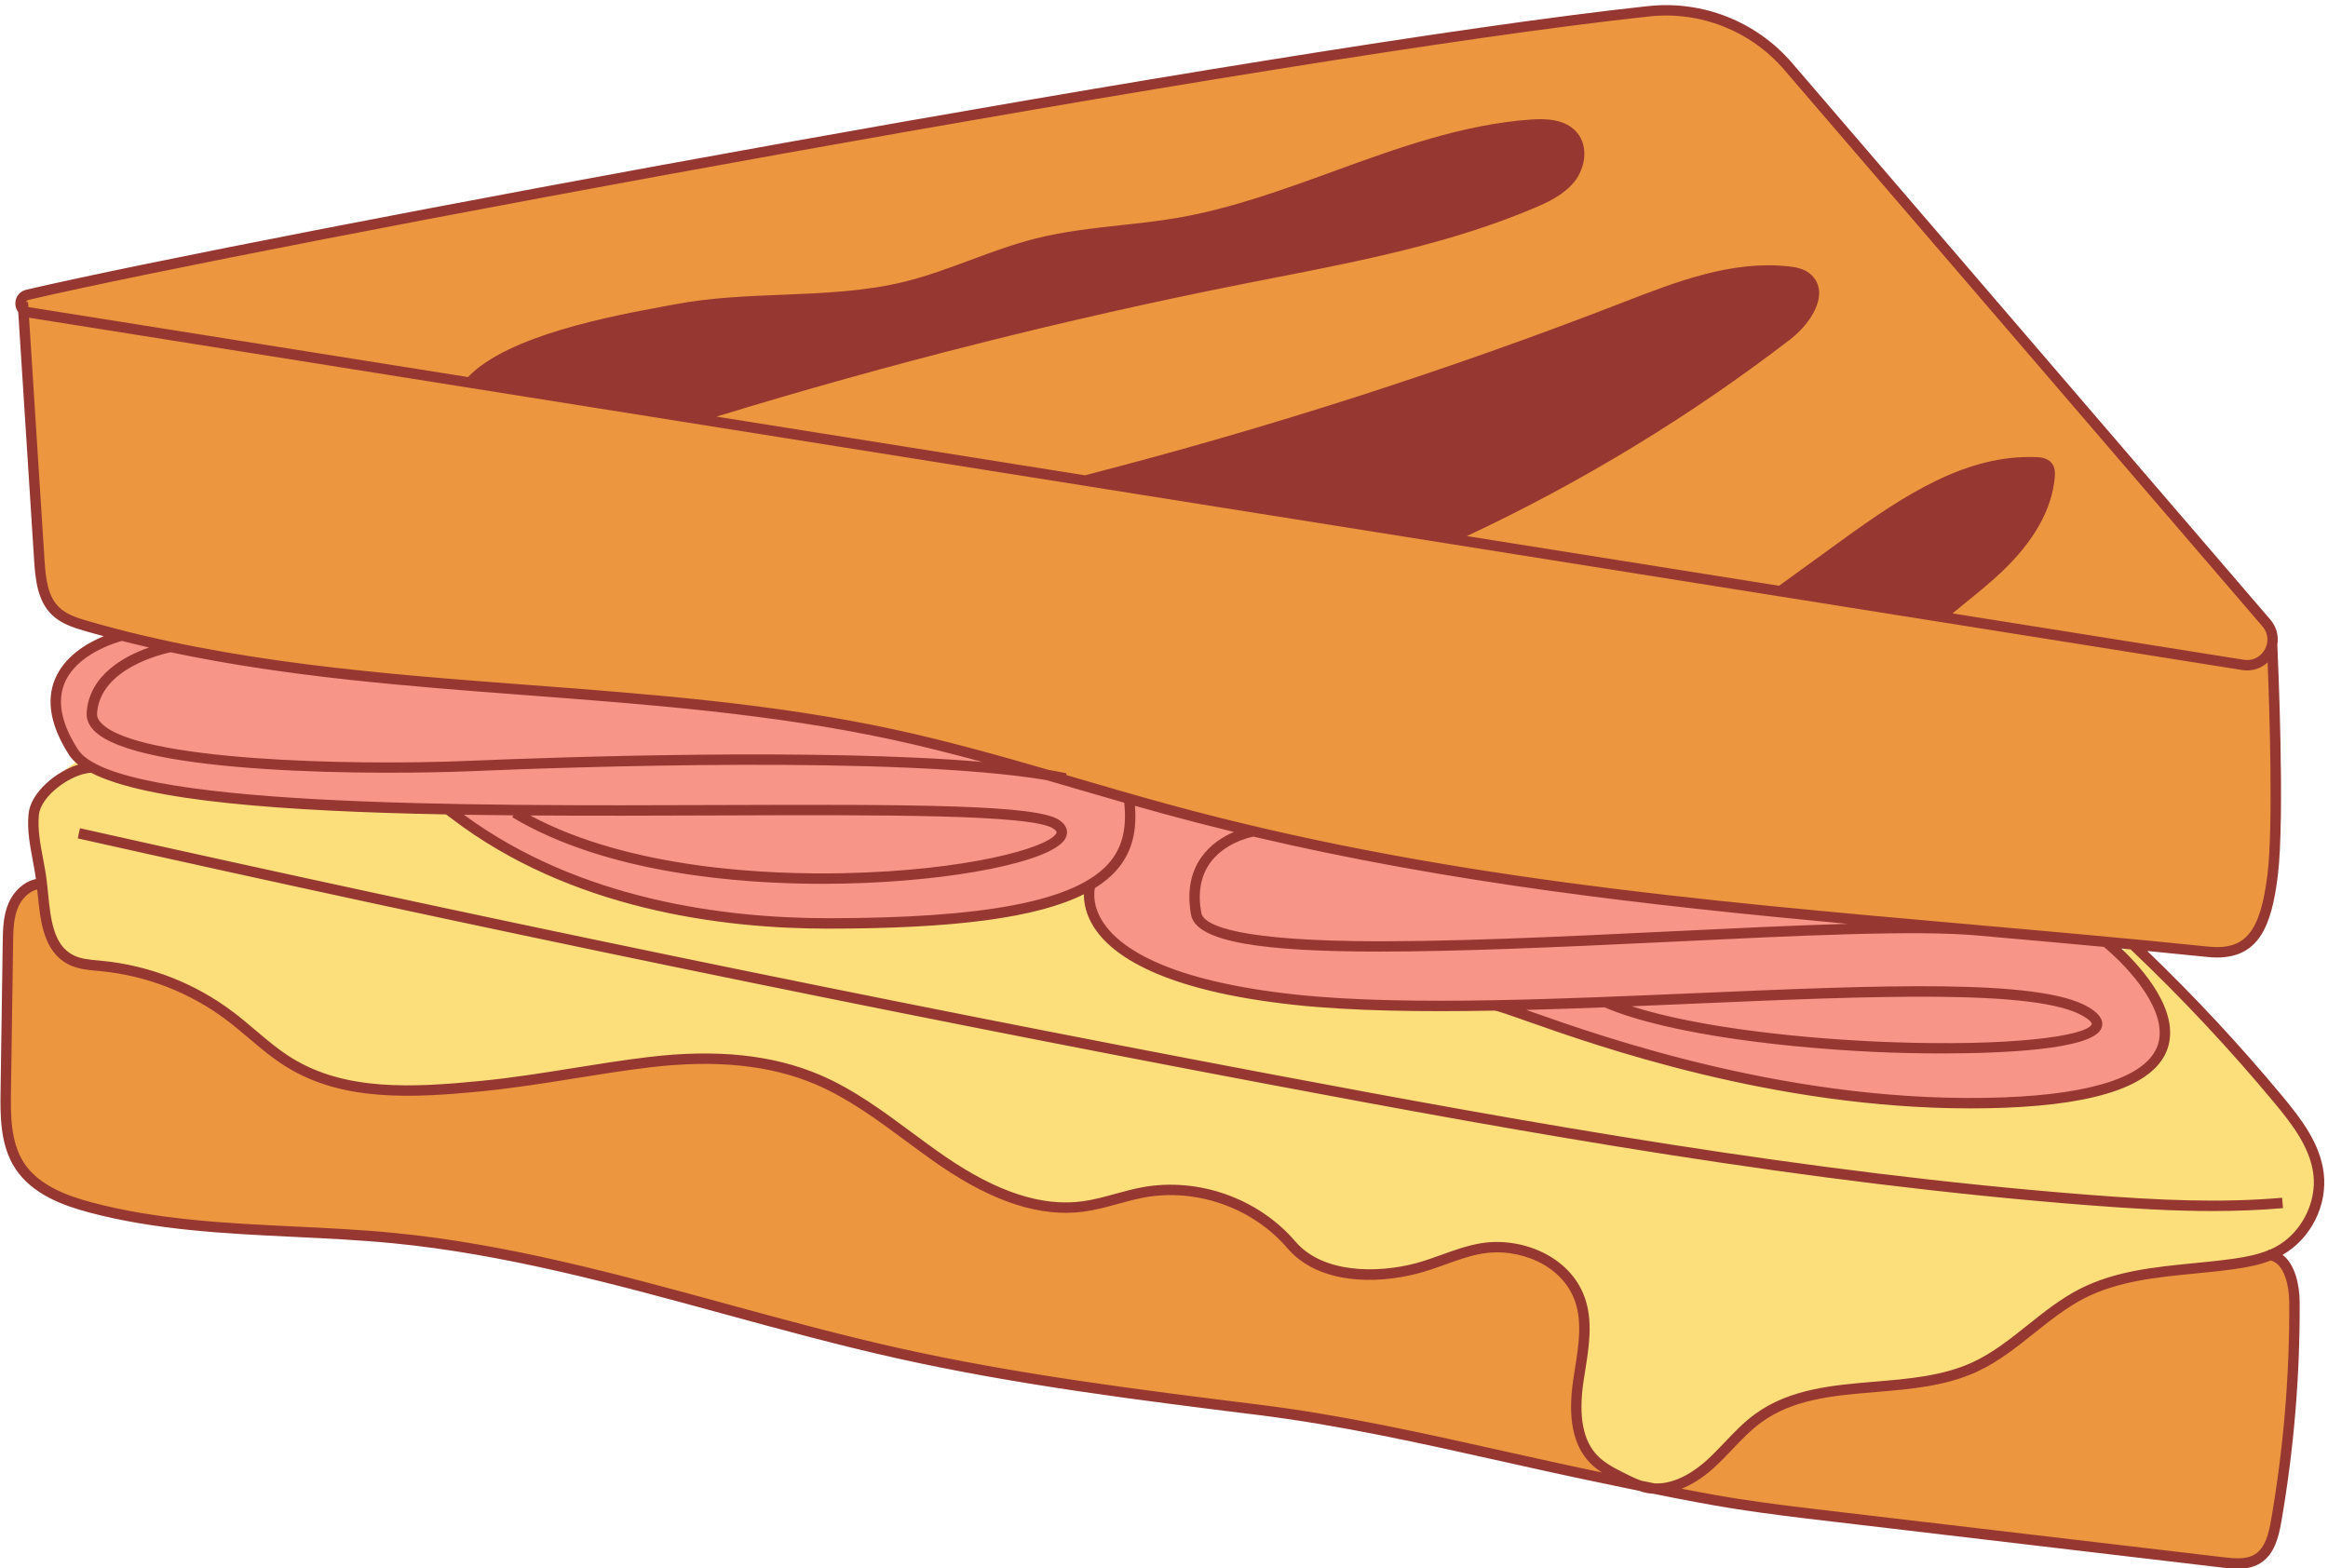 <?xml version="1.0" encoding="UTF-8"?><svg xmlns="http://www.w3.org/2000/svg" xmlns:xlink="http://www.w3.org/1999/xlink" height="337.5" preserveAspectRatio="xMidYMid meet" version="1.0" viewBox="-0.1 -1.1 500.9 337.5" width="500.9" zoomAndPan="magnify"><g><g id="change1_1"><path d="M 488.379 268.977 C 485.945 269.969 483.316 270.473 480.703 270.848 C 469.629 272.441 457.918 272.152 447.949 277.23 C 439.602 281.48 433.309 289.125 424.805 293.055 C 410.148 299.82 391.207 294.57 378.172 304.094 C 374.258 306.953 371.293 310.902 367.676 314.129 C 364.375 317.07 360.137 319.465 355.793 319.219 C 361.762 320.434 367.738 321.59 373.754 322.531 C 380.344 323.559 386.965 324.344 393.586 325.121 C 414.812 327.625 436.039 330.133 457.262 332.637 C 464.242 333.457 471.223 334.281 478.199 335.105 C 480.742 335.402 483.508 335.656 485.672 334.301 C 488.309 332.652 489.121 329.25 489.652 326.191 C 492.344 310.688 493.66 294.945 493.582 279.211 C 493.559 275.035 492.332 269.641 488.379 268.977 Z M 348.965 316.914 C 346.766 315.809 344.523 314.672 342.812 312.906 C 338.695 308.656 338.641 301.973 339.488 296.113 C 340.332 290.262 341.793 284.148 339.848 278.562 C 337.004 270.402 327.227 266.109 318.703 267.535 C 313.883 268.344 309.43 270.605 304.699 271.844 C 295.602 274.223 283.875 273.906 277.754 266.766 C 270.082 257.816 257.512 253.355 245.914 255.473 C 241.523 256.277 237.312 257.938 232.891 258.52 C 222.223 259.926 211.75 254.906 202.859 248.84 C 193.973 242.773 185.785 235.457 175.887 231.234 C 164.57 226.406 151.816 226.004 139.602 227.465 C 127.387 228.926 115.973 231.367 103.734 232.582 C 89.57 233.988 74.258 235.004 62.137 227.543 C 57.523 224.703 53.676 220.789 49.352 217.527 C 41.355 211.5 31.676 207.742 21.711 206.766 C 19.441 206.543 17.078 206.438 15.059 205.383 C 9.664 202.555 9.602 195.176 8.898 189.055 C 6.238 189.055 3.891 191.133 2.809 193.582 C 1.699 196.102 1.645 198.941 1.605 201.695 C 1.449 212.328 1.297 222.965 1.145 233.602 C 1.062 239.156 1.086 245.09 4.125 249.738 C 7.43 254.793 13.543 257.168 19.375 258.723 C 40.555 264.355 62.863 263.188 84.676 265.324 C 121.504 268.93 156.676 281.93 192.789 290.016 C 218.527 295.777 244.754 299.043 270.93 302.297 C 295.289 305.328 319.172 311.605 343.207 316.609 C 346.387 317.27 349.562 317.934 352.742 318.594 C 351.441 318.148 350.195 317.535 348.965 316.914 Z M 488.891 187.203 C 487.297 200.141 483.656 204.609 474.906 203.703 C 398.391 195.809 324.797 193.27 250.609 172.949 C 231.137 167.613 211.922 161.262 192.188 156.984 C 135.035 144.598 74.75 149.871 18.57 133.629 C 16.148 132.93 13.637 132.133 11.832 130.371 C 9.031 127.648 8.613 123.367 8.363 119.465 C 7.215 101.512 6.066 83.559 4.918 65.605 C 3.914 64.66 4.168 62.719 5.801 62.34 C 51.891 51.57 272.5 10.137 354.676 1.32 C 366.02 0.102 377.223 4.547 384.656 13.195 L 487.543 132.953 C 488.758 134.363 489.082 136.047 488.773 137.578 C 488.773 137.578 490.48 174.266 488.891 187.203" fill="#ec9740"/></g><g id="change2_1"><path d="M 489.945 268.262 C 487.098 269.754 483.887 270.391 480.703 270.848 C 469.629 272.441 457.918 272.152 447.949 277.23 C 439.602 281.48 433.309 289.125 424.805 293.055 C 410.148 299.82 391.207 294.57 378.172 304.094 C 374.258 306.953 371.293 310.902 367.676 314.129 C 364.059 317.352 359.312 319.93 354.543 319.078 C 352.574 318.727 350.754 317.816 348.965 316.914 C 346.766 315.809 344.523 314.672 342.812 312.906 C 338.695 308.656 338.641 301.973 339.488 296.113 C 340.332 290.262 341.793 284.148 339.848 278.562 C 337.004 270.402 327.227 266.109 318.703 267.535 C 313.883 268.344 309.43 270.605 304.699 271.844 C 295.602 274.223 283.875 273.906 277.754 266.766 C 270.082 257.816 257.512 253.355 245.914 255.473 C 241.523 256.277 237.312 257.938 232.891 258.52 C 222.223 259.926 211.75 254.906 202.859 248.84 C 193.973 242.773 185.785 235.457 175.887 231.234 C 164.57 226.406 151.816 226.004 139.602 227.465 C 127.387 228.926 115.973 231.367 103.734 232.582 C 89.57 233.988 74.258 235.004 62.137 227.543 C 57.523 224.703 53.676 220.789 49.352 217.527 C 41.355 211.5 31.676 207.742 21.711 206.766 C 19.441 206.543 17.078 206.438 15.059 205.383 C 9.512 202.477 9.602 194.754 8.84 188.539 C 8.25 183.734 6.695 178.977 7.152 174.16 C 8.09 164.484 26.957 156.27 44.48 150.441 C 45.281 153.066 46.664 155.457 48.859 157.055 C 51.457 158.945 54.781 159.449 57.961 159.898 C 68.164 161.332 78.363 162.77 88.566 164.203 C 121.285 168.809 154.031 173.418 186.988 175.793 C 200.773 176.785 214.613 177.387 228.254 179.602 C 246.512 182.562 264.215 188.375 282.469 191.355 C 326.152 198.484 372.309 189.324 414.238 203.496 C 420.445 205.594 426.578 208.207 433.102 208.801 C 442.145 209.625 450.734 206.539 458.836 202.133 C 469.953 212.645 480.438 223.828 490.211 235.602 C 494.102 240.285 498.023 245.398 498.766 251.441 C 499.586 258.125 495.91 265.137 489.945 268.262" fill="#fcdf7b"/></g><g id="change3_1"><path d="M 431.277 236.145 C 375.086 238.32 325.055 215.172 321.426 215.246 L 321.43 215.242 C 305.535 215.531 290.691 215.32 278.656 214.031 C 227.906 208.594 234.516 189.285 234.516 189.281 C 225.602 194.613 208.551 197.605 178.039 197.605 C 121.324 197.605 97.301 173.047 96.105 173.012 C 56.215 172.223 21.348 169.496 15.723 160.77 C 2.988 141.012 26.113 135.672 26.113 135.672 C 26.121 135.672 26.129 135.668 26.141 135.668 C 80.141 149.422 137.594 145.152 192.188 156.984 C 211.922 161.262 231.137 167.613 250.609 172.949 C 317.695 191.324 384.297 195.16 453.008 201.566 C 459.516 206.859 487.469 233.973 431.277 236.145" fill="#f79589"/></g><g id="change4_1"><path d="M 490.926 256.637 L 491.117 258.867 C 486.082 259.305 481.066 259.492 475.926 259.492 C 467.48 259.492 458.699 258.98 448.949 258.223 C 388.41 253.496 328.699 242.777 272.73 232.203 C 187.484 216.102 101.32 198.305 16.625 179.305 L 17.113 177.121 C 101.785 196.113 187.926 213.906 273.148 230.004 C 329.055 240.562 388.695 251.27 449.125 255.988 C 464.695 257.203 477.762 257.777 490.926 256.637 Z M 489.422 267.27 C 489.039 267.473 488.645 267.652 488.246 267.824 C 488.164 267.812 488.09 267.797 488.008 267.789 L 487.996 267.926 C 485.605 268.906 483.023 269.387 480.543 269.742 C 477.691 270.148 474.738 270.441 471.879 270.723 C 463.586 271.535 455.012 272.379 447.441 276.23 C 443.344 278.316 439.715 281.215 436.207 284.012 C 432.488 286.977 428.645 290.047 424.336 292.035 C 417.953 294.984 410.535 295.605 403.363 296.203 C 394.316 296.961 384.965 297.742 377.512 303.188 C 375.094 304.953 373.027 307.121 371.031 309.219 C 369.715 310.598 368.355 312.023 366.934 313.293 C 364.727 315.258 360.508 318.324 355.926 318.102 C 354.969 317.906 354.012 317.715 353.062 317.52 C 351.832 317.094 350.637 316.504 349.465 315.914 C 347.375 314.863 345.215 313.773 343.617 312.125 C 340.508 308.918 339.52 303.73 340.594 296.273 C 340.719 295.418 340.855 294.555 340.996 293.688 C 341.812 288.543 342.656 283.223 340.906 278.191 C 337.711 269.02 327.012 265.008 318.52 266.43 C 315.598 266.918 312.809 267.926 310.109 268.895 C 308.25 269.566 306.328 270.258 304.414 270.758 C 296.215 272.902 284.531 272.953 278.605 266.035 C 270.652 256.758 257.738 252.176 245.711 254.371 C 243.715 254.738 241.746 255.277 239.844 255.801 C 237.523 256.438 235.129 257.098 232.746 257.41 C 224.094 258.555 214.523 255.441 203.492 247.914 C 200.945 246.18 198.406 244.301 195.953 242.48 C 189.824 237.949 183.488 233.262 176.324 230.203 C 166.148 225.863 154.094 224.602 139.469 226.352 C 133.957 227.012 128.535 227.883 123.289 228.723 C 116.918 229.746 110.328 230.801 103.621 231.469 C 88.66 232.953 74.273 233.695 62.723 226.59 C 59.934 224.875 57.359 222.691 54.867 220.582 C 53.309 219.262 51.695 217.891 50.023 216.633 C 41.832 210.453 32.078 206.656 21.82 205.648 L 21.027 205.574 C 19.043 205.395 17.168 205.223 15.578 204.387 C 11.348 202.176 10.785 196.559 10.242 191.133 C 10.152 190.203 10.059 189.289 9.949 188.402 C 9.754 186.809 9.453 185.211 9.164 183.664 C 8.551 180.426 7.973 177.363 8.27 174.266 C 8.664 170.129 15.215 165.406 19.492 165.184 C 31.477 171.375 61.359 173.484 95.867 174.148 C 96.105 174.312 96.531 174.637 96.953 174.957 C 122.617 194.602 155.215 198.727 178.039 198.727 C 205.348 198.727 222.984 196.402 233.117 191.32 C 233.094 193.066 233.477 195.602 235.27 198.414 C 239.039 204.336 249.609 212.047 278.539 215.145 C 290.664 216.445 305.508 216.656 321.457 216.367 C 322.09 216.398 325.016 217.43 328.402 218.629 C 343.309 223.898 381.535 237.406 423.863 237.406 C 426.332 237.406 428.824 237.363 431.32 237.266 C 451.961 236.469 463.73 232.16 466.301 224.469 C 468.992 216.402 460.828 207.27 456.324 203.008 C 456.992 203.07 457.66 203.133 458.328 203.195 C 469.281 213.574 479.719 224.711 489.352 236.316 C 493.168 240.914 496.953 245.883 497.652 251.578 C 498.414 257.77 494.953 264.371 489.422 267.27 Z M 492.461 279.215 C 492.543 294.855 491.227 310.594 488.547 326 C 488.059 328.812 487.348 331.93 485.078 333.352 C 483.297 334.469 480.871 334.293 478.332 333.992 L 393.715 324.012 C 387.227 323.246 380.512 322.453 373.93 321.426 C 369.855 320.785 365.766 320.039 361.695 319.25 C 363.949 318.352 366.223 316.926 368.422 314.965 C 369.914 313.633 371.305 312.176 372.648 310.766 C 374.672 308.645 376.578 306.645 378.832 304.996 C 385.777 299.926 394.41 299.199 403.551 298.438 C 410.914 297.82 418.531 297.184 425.273 294.07 C 429.828 291.965 433.781 288.812 437.605 285.762 C 441.027 283.031 444.562 280.211 448.457 278.227 C 455.648 274.566 464.012 273.742 472.098 272.949 C 474.98 272.668 477.961 272.375 480.863 271.957 C 483.371 271.598 485.996 271.113 488.496 270.137 C 491.375 270.918 492.441 275.398 492.461 279.215 Z M 323.207 311.094 C 306.207 307.297 288.633 303.371 271.07 301.188 C 245.344 297.984 218.738 294.68 193.031 288.922 C 180.625 286.145 168.109 282.723 156.008 279.418 C 132.91 273.109 109.023 266.582 84.785 264.211 C 77.633 263.512 70.324 263.156 63.254 262.82 C 48.781 262.121 33.809 261.402 19.664 257.637 C 14.57 256.281 8.309 254.09 5.062 249.129 C 2.105 244.602 2.191 238.512 2.262 233.617 L 2.723 201.711 C 2.762 199.094 2.801 196.387 3.836 194.035 C 4.547 192.422 6.043 190.746 7.902 190.293 C 7.938 190.648 7.98 190.992 8.016 191.352 C 8.59 197.094 9.238 203.598 14.539 206.375 C 16.523 207.41 18.711 207.613 20.824 207.805 L 21.602 207.879 C 31.449 208.844 40.809 212.488 48.676 218.422 C 50.293 219.645 51.883 220.988 53.418 222.289 C 55.977 224.453 58.617 226.691 61.551 228.496 C 73.695 235.969 88.488 235.219 103.844 233.695 C 110.613 233.023 117.238 231.961 123.645 230.934 C 128.867 230.094 134.266 229.23 139.734 228.574 C 153.961 226.875 165.641 228.082 175.445 232.266 C 182.367 235.219 188.598 239.824 194.621 244.281 C 197.094 246.109 199.648 248.004 202.23 249.766 C 213.734 257.617 223.812 260.844 233.039 259.633 C 235.574 259.297 238.047 258.617 240.438 257.961 C 242.293 257.449 244.215 256.926 246.113 256.574 C 257.371 254.523 269.457 258.805 276.906 267.496 C 283.5 275.188 295.73 275.344 304.98 272.926 C 306.992 272.398 308.965 271.688 310.871 271.004 C 313.594 270.023 316.168 269.094 318.891 268.637 C 326.465 267.367 335.984 270.875 338.789 278.93 C 340.355 283.43 339.555 288.465 338.781 293.336 C 338.645 294.215 338.504 295.086 338.379 295.957 C 337.195 304.145 338.387 309.945 342.008 313.684 C 342.777 314.477 343.648 315.148 344.555 315.746 L 343.438 315.512 C 336.688 314.105 329.832 312.574 323.207 311.094 Z M 113.98 174.375 C 127.512 174.465 141.379 174.418 154.848 174.367 C 189.41 174.242 222.055 174.125 226.547 177.207 C 227.438 177.82 227.266 178.09 227.125 178.305 C 225.129 181.418 207.738 186.23 181.516 186.793 C 165.285 187.145 135.527 185.934 113.98 174.375 Z M 13.762 145.98 C 16.312 139.684 24.699 137.203 26.137 136.82 C 28.078 137.312 30.023 137.781 31.977 138.227 C 26.867 140.004 19.117 144.027 18.547 152.223 C 18.449 153.621 18.98 154.93 20.125 156.102 C 29.457 165.691 81.863 165.664 101.262 164.844 C 122.895 163.93 193.516 161.477 225.031 166.762 C 227.062 167.352 229.09 167.941 231.098 168.531 C 234.613 169.559 238.195 170.602 241.793 171.633 C 242.395 177.219 241.34 181.387 238.465 184.66 C 231.383 192.727 212.18 196.484 178.039 196.484 C 155.973 196.484 124.66 192.578 99.711 174.215 C 103.227 174.27 106.777 174.316 110.363 174.348 L 110.117 174.758 C 130.402 186.906 159.008 189.082 176.871 189.082 C 178.531 189.082 180.102 189.062 181.562 189.031 C 205.066 188.527 225.91 184.348 229.012 179.516 C 229.359 178.973 230.301 177.07 227.816 175.359 C 222.992 172.051 196.938 171.977 154.84 172.129 C 99.906 172.328 24.68 172.598 16.664 160.164 C 13.141 154.695 12.164 149.926 13.762 145.98 Z M 113.613 148.531 C 139.504 150.492 166.277 152.516 191.949 158.082 C 198.391 159.477 204.828 161.113 211.219 162.852 C 176.039 159.852 120.031 161.809 101.168 162.605 C 74.582 163.73 29.508 162.535 21.73 154.539 C 21.039 153.832 20.73 153.125 20.781 152.379 C 21.453 142.695 34.906 139.613 36.621 139.258 C 62.004 144.621 88.156 146.605 113.613 148.531 Z M 397.438 197.695 C 385.965 198.023 372.785 198.66 359.23 199.32 C 335.238 200.484 310.434 201.688 291.121 201.395 C 263.504 200.977 258.746 197.426 258.371 195.344 C 257.602 191.078 258.219 187.484 260.207 184.672 C 263.219 180.41 268.512 179.137 269.57 178.922 C 312.043 188.922 354.031 193.688 397.438 197.695 Z M 350.984 215.434 C 355.629 215.246 360.293 215.047 364.926 214.844 C 402.594 213.223 438.172 211.688 448.113 217.535 C 449.672 218.453 450.074 219.109 449.965 219.328 C 448.637 221.934 432.09 224.078 406.668 223.152 C 388.598 222.496 365.574 220.125 350.984 215.434 Z M 464.176 223.758 C 461.965 230.383 450.57 234.277 431.234 235.027 C 386.43 236.754 344.816 222.055 329.148 216.516 C 328.852 216.414 328.57 216.312 328.293 216.215 C 333.832 216.074 339.469 215.883 345.145 215.664 C 359.266 221.699 386.102 224.645 406.59 225.391 C 407.879 225.438 412.191 225.578 417.68 225.578 C 430.48 225.578 449.684 224.816 451.961 220.344 C 452.52 219.238 452.508 217.523 449.246 215.605 C 438.738 209.426 404.484 210.898 364.832 212.605 C 350.254 213.234 335.445 213.871 321.496 214.129 C 321.465 214.129 321.43 214.125 321.402 214.125 L 321.402 214.129 C 305.539 214.418 290.793 214.207 278.777 212.922 C 250.844 209.926 240.754 202.77 237.211 197.297 C 234.977 193.84 235.281 190.98 235.484 190 C 237.355 188.836 238.906 187.555 240.148 186.137 C 243.309 182.543 244.566 178.098 244.102 172.293 C 246.172 172.879 248.246 173.465 250.312 174.027 C 255.344 175.406 260.367 176.699 265.383 177.922 C 263.125 178.891 260.379 180.559 258.391 183.359 C 256.031 186.688 255.285 190.855 256.168 195.742 C 257.242 201.688 271.953 203.664 296.605 203.664 C 313.324 203.664 334.625 202.758 359.34 201.559 C 386.496 200.238 412.152 198.996 425.383 200.203 C 434.32 200.992 443.414 201.801 452.566 202.652 C 458.121 207.254 466.555 216.637 464.176 223.758 Z M 12.609 129.57 C 10.168 127.191 9.738 123.402 9.48 119.395 L 6.148 67.266 L 311.871 115.941 L 311.883 115.941 L 380.125 126.809 L 401.234 130.168 L 482.328 143.078 C 482.688 143.137 483.043 143.164 483.398 143.164 C 485.055 143.164 486.613 142.539 487.812 141.441 C 488.195 151.152 489.039 176.816 487.777 187.066 C 486.246 199.496 483.039 203.426 475.02 202.59 C 457.926 200.828 440.754 199.309 424.145 197.844 C 364.637 192.59 308.43 187.625 250.902 171.867 C 244.496 170.113 238.004 168.215 231.727 166.379 C 230.922 166.145 230.109 165.906 229.301 165.672 L 229.379 165.301 C 228.18 165.043 226.891 164.805 225.539 164.574 C 214.684 161.422 203.566 158.305 192.426 155.891 C 166.602 150.293 139.75 148.262 113.781 146.301 C 82.246 143.91 49.637 141.445 18.879 132.551 C 16.477 131.855 14.188 131.105 12.609 129.57 Z M 6.055 63.43 C 54.102 52.203 275.133 10.98 354.797 2.434 C 365.77 1.258 376.613 5.555 383.809 13.926 L 486.691 133.684 C 488.164 135.395 487.918 137.383 487.195 138.676 C 486.473 139.969 484.91 141.223 482.68 140.867 L 420.012 130.891 C 420.809 130.238 421.602 129.578 422.406 128.93 C 425.105 126.746 427.902 124.492 430.484 122.055 C 437.527 115.41 441.406 108.527 442.012 101.59 C 442.098 100.605 442.086 99.477 441.359 98.562 C 440.406 97.359 438.746 97.289 438.039 97.262 C 423.031 96.656 409.676 105.379 396.203 115.145 L 382.688 124.949 L 315.516 114.254 C 340.219 102.672 363.633 88.434 385.152 71.887 C 388.199 69.539 391.289 65.574 391.316 61.996 C 391.328 60.289 390.625 58.82 389.285 57.754 C 387.945 56.691 386.285 56.387 384.695 56.215 C 372.469 54.906 360.691 59.477 349.297 63.895 L 348.766 64.102 C 311.27 78.645 272.438 91.113 233.34 101.172 L 154.055 88.547 C 191.215 77.164 229.277 67.559 267.281 60.016 C 269.508 59.574 271.734 59.141 273.961 58.703 C 292.773 55.031 312.223 51.23 330.137 43.605 C 333.125 42.336 336.496 40.742 338.715 37.922 C 340.895 35.148 341.816 30.531 339.227 27.434 C 336.73 24.453 332.359 24.402 329.293 24.621 C 314.578 25.668 300.492 30.793 286.871 35.75 C 276.055 39.684 264.871 43.754 253.465 45.738 C 249.379 46.453 245.156 46.914 241.074 47.359 C 235.02 48.02 228.758 48.707 222.719 50.227 C 217.914 51.434 213.215 53.18 208.672 54.867 C 204.121 56.559 199.414 58.305 194.656 59.484 C 186.062 61.617 176.98 61.977 168.199 62.324 C 160.602 62.625 152.746 62.938 145.137 64.383 C 144.406 64.52 143.59 64.672 142.699 64.836 C 131.758 66.855 109.195 71.023 100.594 80.035 L 6.117 64.996 C 6.07 64.988 6.043 64.961 6 64.949 L 5.93 63.871 L 5.5 63.902 C 5.566 63.711 5.707 63.512 6.055 63.43 Z M 499.875 251.305 C 499.102 245.008 495.105 239.742 491.074 234.887 C 481.988 223.938 472.184 213.41 461.914 203.535 C 466.207 203.949 470.5 204.375 474.789 204.82 C 475.535 204.895 476.246 204.934 476.922 204.934 C 485.941 204.934 488.672 198.145 490 187.34 C 491.566 174.633 490.004 140.008 489.895 137.633 C 490.223 135.73 489.715 133.762 488.391 132.223 L 385.508 12.469 C 377.832 3.531 366.258 -1.051 354.559 0.207 C 274.824 8.762 53.629 50.016 5.543 61.246 C 4.09 61.59 3.148 62.82 3.203 64.309 C 3.227 64.98 3.457 65.578 3.824 66.062 L 7.246 119.539 C 7.52 123.82 8.039 128.246 11.047 131.176 C 12.996 133.074 15.57 133.926 18.258 134.703 C 19.57 135.086 20.895 135.438 22.215 135.793 C 18.734 137.227 13.742 140.078 11.691 145.133 C 9.797 149.789 10.84 155.258 14.781 161.379 C 15.25 162.105 15.918 162.789 16.734 163.438 C 11.848 164.934 6.473 169.5 6.039 174.055 C 5.711 177.465 6.348 180.828 6.961 184.078 C 7.207 185.387 7.449 186.73 7.633 188.055 C 4.918 188.605 2.793 190.844 1.785 193.133 C 0.566 195.898 0.523 198.969 0.484 201.68 L 0.023 233.586 C -0.051 238.785 -0.145 245.254 3.188 250.352 C 6.848 255.949 13.609 258.344 19.09 259.805 C 33.465 263.629 48.555 264.355 63.148 265.055 C 70.188 265.395 77.469 265.742 84.566 266.438 C 108.617 268.793 132.41 275.293 155.418 281.578 C 167.543 284.891 180.082 288.316 192.543 291.105 C 218.355 296.887 245.012 300.203 270.793 303.406 C 288.25 305.578 305.773 309.496 322.715 313.281 C 329.352 314.762 336.215 316.297 342.98 317.703 L 346.969 318.539 C 348.77 318.914 350.594 319.297 352.418 319.672 C 353.047 319.887 353.688 320.066 354.348 320.184 C 354.77 320.258 355.199 320.301 355.633 320.328 C 361.57 321.535 367.586 322.699 373.582 323.637 C 380.207 324.676 386.941 325.469 393.453 326.234 L 478.07 336.219 C 479.203 336.348 480.316 336.461 481.398 336.461 C 483.137 336.461 484.785 336.176 486.27 335.25 C 489.172 333.43 490.141 329.914 490.754 326.383 C 493.453 310.848 494.781 294.973 494.703 279.203 C 494.68 275.199 493.656 270.918 491.035 268.922 C 497.113 265.426 500.73 258.285 499.875 251.305" fill="#963831"/></g></g></svg>